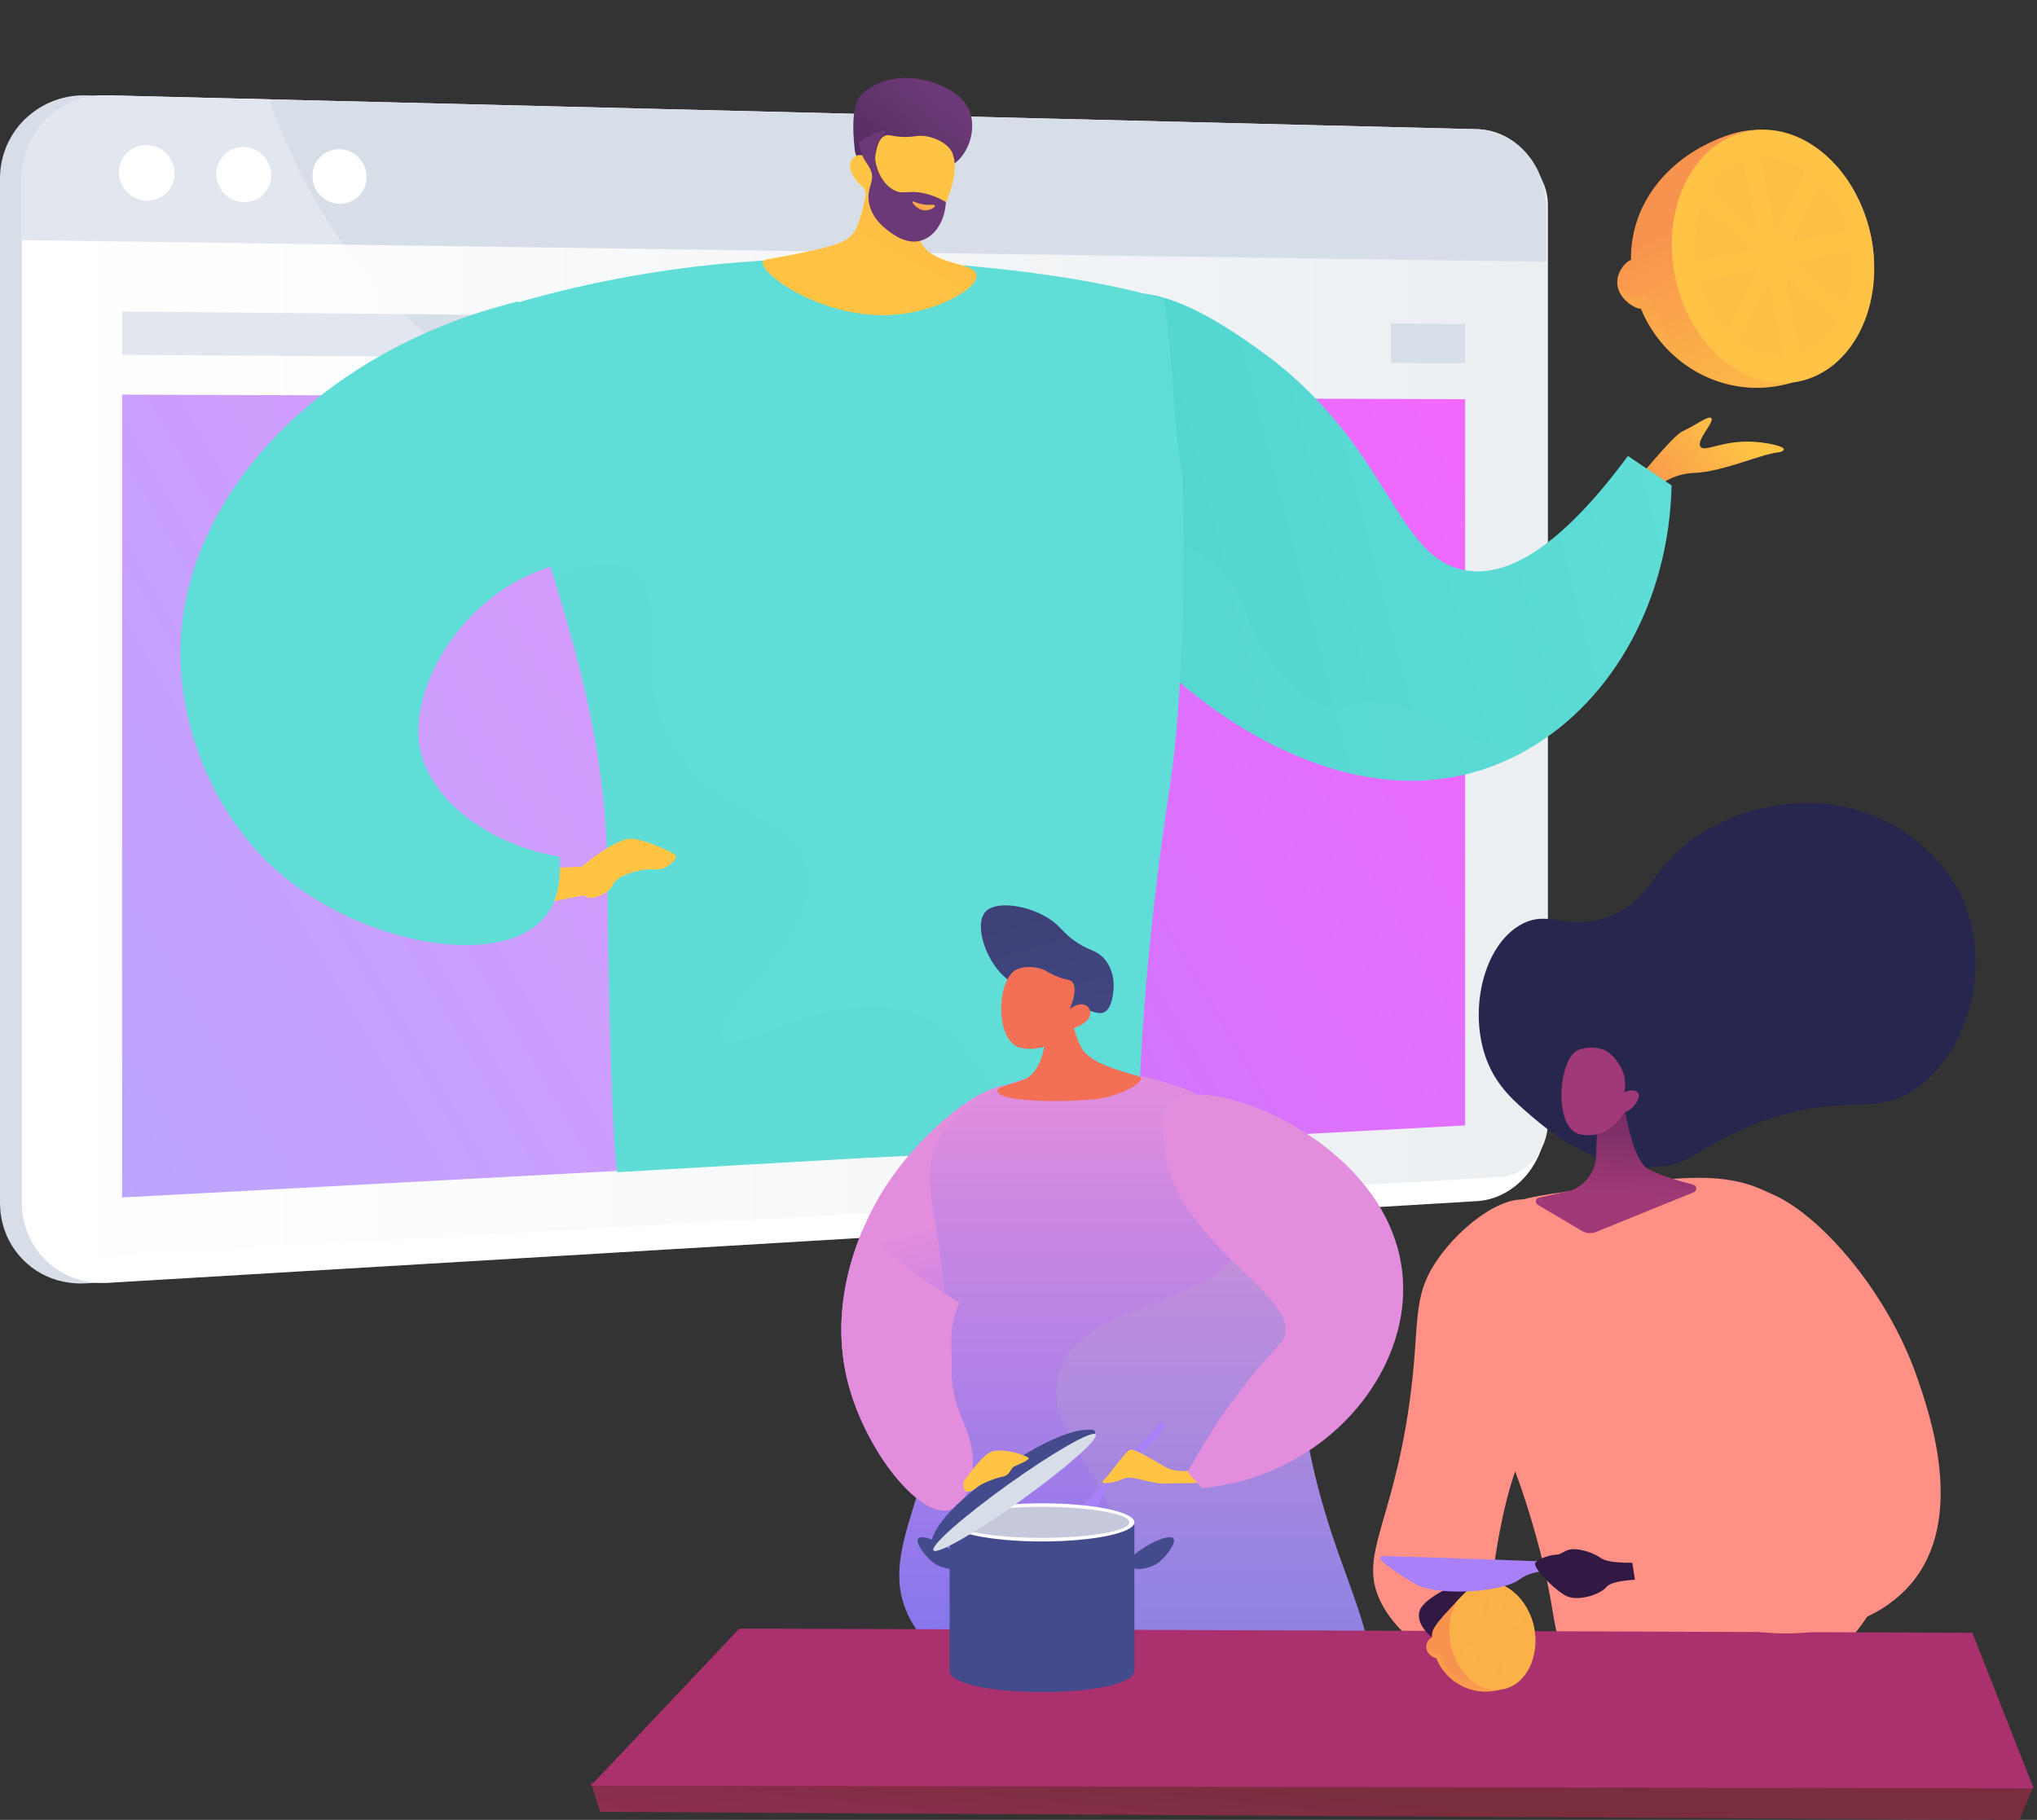 <svg width="357" height="319" viewBox="0 0 357 319" fill="none" xmlns="http://www.w3.org/2000/svg">
<rect x="0" y="0" width="357" height="319" fill="#333333" stroke="none"/>
<path d="M267.401 36.328C267.401 29.863 263.207 24.368 257.658 22.983C257.458 22.932 257.234 22.89 257.039 22.852C256.424 22.734 255.801 22.668 255.175 22.653L136.448 19.721L15.09 16.713C14.832 16.713 14.573 16.713 14.315 16.713C11.144 16.787 8.082 17.882 5.584 19.835L5.452 19.942C5.105 20.224 4.772 20.516 4.452 20.818H4.431C4.241 21 4.058 21.191 3.881 21.382C1.375 24.08 -0.012 27.63 8.00587e-05 31.312V42.063V210.856C-0.001 212.111 0.159 213.361 0.479 214.575C1.178 217.231 2.646 219.621 4.701 221.444C6.755 223.267 9.303 224.441 12.023 224.819C13.038 224.966 14.066 225.008 15.09 224.946L199.099 213.969L255.209 210.623C261.936 210.22 267.401 203.908 267.401 196.52V45.944V36.328Z" fill="#D8DEE8"/>
<path d="M258.817 22.644L18.901 16.713C16.944 16.65 14.993 16.981 13.166 17.688C11.339 18.393 9.672 19.46 8.266 20.823C6.859 22.186 5.741 23.818 4.978 25.622C4.215 27.426 3.823 29.365 3.824 31.324V210.771C3.824 219.049 10.602 225.352 18.901 224.857L258.817 210.542C265.54 210.14 270.963 203.832 270.963 196.443V36.31C270.963 28.918 265.54 22.797 258.817 22.644Z" fill="white"/>
<path d="M19.157 220.211C17.821 220.307 16.48 220.129 15.217 219.689C13.955 219.248 12.799 218.555 11.821 217.652C10.844 216.749 10.066 215.657 9.538 214.443C9.01 213.229 8.742 211.92 8.751 210.599V31.121C8.752 29.787 9.024 28.466 9.551 27.238C10.078 26.009 10.849 24.897 11.819 23.968C12.789 23.039 13.938 22.311 15.199 21.827C16.459 21.344 17.805 21.114 19.157 21.153L262.87 26.629C267.518 26.735 271.283 30.917 271.283 35.969V196.709C271.283 201.748 267.518 206.049 262.87 206.325L19.157 220.211Z" fill="url(#paint0_linear)"/>
<path d="M258.817 22.644L18.901 16.713C16.944 16.65 14.993 16.981 13.166 17.688C11.339 18.393 9.672 19.46 8.266 20.823C6.859 22.186 5.741 23.818 4.978 25.622C4.215 27.426 3.823 29.365 3.824 31.324V42.076L270.963 45.889V36.306C270.963 28.918 265.54 22.797 258.817 22.644Z" fill="#D8DEE8"/>
<path d="M30.595 30.384C30.596 31.019 30.471 31.648 30.225 32.233C29.98 32.819 29.62 33.349 29.166 33.793C28.712 34.237 28.174 34.586 27.584 34.819C26.993 35.052 26.362 35.165 25.728 35.15C24.427 35.126 23.187 34.593 22.274 33.667C21.36 32.741 20.845 31.494 20.839 30.194C20.837 29.557 20.964 28.926 21.211 28.339C21.457 27.753 21.819 27.221 22.275 26.777C22.731 26.332 23.272 25.984 23.865 25.752C24.458 25.52 25.091 25.41 25.728 25.428C27.024 25.458 28.258 25.993 29.167 26.919C30.075 27.844 30.588 29.087 30.595 30.384Z" fill="white"/>
<path d="M47.535 30.693C47.538 31.321 47.416 31.944 47.175 32.524C46.935 33.105 46.58 33.631 46.133 34.072C45.686 34.514 45.155 34.861 44.571 35.094C43.988 35.327 43.363 35.441 42.735 35.429C41.449 35.4 40.224 34.87 39.324 33.951C38.423 33.032 37.917 31.797 37.914 30.511C37.91 29.88 38.032 29.256 38.274 28.673C38.516 28.091 38.873 27.564 39.322 27.122C39.772 26.68 40.306 26.333 40.892 26.102C41.478 25.87 42.105 25.759 42.735 25.774C44.017 25.81 45.236 26.343 46.132 27.261C47.028 28.179 47.531 29.41 47.535 30.693Z" fill="white"/>
<path d="M64.247 31.027C64.253 31.649 64.134 32.266 63.898 32.842C63.661 33.417 63.312 33.939 62.871 34.377C62.429 34.816 61.905 35.161 61.328 35.393C60.751 35.626 60.133 35.74 59.511 35.73C58.238 35.697 57.029 35.167 56.141 34.255C55.253 33.342 54.757 32.119 54.758 30.845C54.752 30.222 54.872 29.604 55.109 29.027C55.346 28.451 55.697 27.928 56.141 27.489C56.584 27.051 57.11 26.706 57.689 26.474C58.268 26.243 58.888 26.131 59.511 26.143C60.781 26.182 61.985 26.713 62.87 27.625C63.754 28.537 64.248 29.757 64.247 31.027Z" fill="white"/>
<path d="M256.782 197.27L21.395 209.898V69.172L256.782 69.981V197.27Z" fill="url(#paint1_linear)"/>
<path d="M149.865 55.802L21.395 54.599V62.203L149.865 63.008V55.802Z" fill="#D8DEE8"/>
<path d="M243.75 56.679V63.597L256.781 63.678V56.802L243.75 56.679Z" fill="#D8DEE8"/>
<g style="mix-blend-mode:soft-light" opacity="0.5">
<g style="mix-blend-mode:soft-light" opacity="0.5">
<path d="M167.3 113.471C139.374 73.056 90.563 86.913 59.371 41.708C54.23 34.207 50.148 26.033 47.242 17.416L18.901 16.713C16.944 16.65 14.993 16.981 13.166 17.688C11.339 18.393 9.672 19.46 8.266 20.823C6.859 22.186 5.741 23.818 4.978 25.622C4.215 27.426 3.823 29.365 3.824 31.324V210.771C3.824 219.049 10.602 225.352 18.901 224.857L202.787 213.884C197.08 205.77 192.207 197.1 188.244 188.005C172.057 150.89 184.05 137.715 167.3 113.471Z" fill="white"/>
</g>
</g>
<path d="M289.354 86.376C290.325 85.32 291.497 84.469 292.802 83.872C294.106 83.274 295.516 82.943 296.95 82.898C301.898 82.695 308.634 79.606 311.523 79.314C312.222 79.242 312.565 79.034 312.624 78.772C312.747 78.234 309.54 77.48 306.694 77.408C301.644 77.285 298.695 79.31 298.013 78.289C297.251 77.149 300.513 73.989 299.915 73.294C299.454 72.756 297.234 74.518 294.857 75.607C293.163 76.378 286.562 84.558 286.562 84.558L289.354 86.376Z" fill="url(#paint2_linear)"/>
<path d="M292.96 85.084C292.537 104.719 283.035 122.558 267.792 131.34C267.163 131.705 266.52 132.053 265.865 132.387C238.011 146.608 210.098 122.541 206.743 119.55C203.211 116.294 200.069 112.639 197.38 108.659C192.496 101.559 187.383 91.29 186.502 78.581C186.141 73.387 185.044 57.552 193.254 52.739C201.706 47.8 215.152 57.399 220.617 61.271C243.722 77.734 244.277 97.941 256.981 99.991C262.675 100.911 271.724 98.326 285.31 79.92L292.96 85.084Z" fill="url(#paint3_linear)"/>
<path style="mix-blend-mode:multiply" opacity="0.3" d="M267.803 131.341C267.173 131.705 266.53 132.054 265.875 132.387C238.021 146.608 210.108 122.542 206.753 119.551C203.221 116.295 200.08 112.64 197.391 108.659C198.738 102.555 200.572 94.468 200.572 94.468C200.572 94.468 212.527 92.981 218.195 107.151C220.246 112.269 222.72 117.255 226.909 120.847C231.099 124.44 234.403 123.923 239.728 123.092C244.63 122.33 249.752 126.058 253.996 127.867C258.377 129.735 262.939 131.654 267.803 131.341Z" fill="url(#paint4_linear)"/>
<path d="M80.63 56.209C104.576 47.937 129.885 44.329 155.189 45.58C173.617 46.512 191.346 48.668 203.928 52.417C205.623 62.275 205.479 73.378 207.182 83.241C207.696 96.254 207.511 109.285 206.627 122.278C205.555 138.063 204.509 138.287 202.043 160.553C198.035 196.846 201.777 196.65 194.711 200.911L151.999 202.937C151.999 202.937 107.319 205.489 108.193 205.489C107.712 201.927 107.492 197.409 107.281 191.928C106.488 171.407 106.535 157.469 106.463 152.479C106.128 129.603 100.532 112.043 93.394 89.595C89.78 78.232 85.518 67.085 80.63 56.209Z" fill="#60DDD7"/>
<path style="mix-blend-mode:multiply" opacity="0.3" d="M183.638 198.359C172.123 193.106 172.2 182.591 161.444 178.054C146.129 171.585 129.248 185.883 126.596 181.816C123.855 177.58 144.028 165.01 141.342 152.293C139.224 142.189 125.13 143.82 117.598 129.929C110.455 116.797 117.382 104.774 111.057 100.165C108.79 98.513 104.791 97.831 97.217 101.211C102.499 118.394 106.287 133.543 106.562 152.272C106.634 157.262 106.588 171.2 107.38 191.72C107.591 197.204 107.807 201.724 108.287 205.286L202.37 199.817C197.672 200.279 188.429 200.54 183.638 198.359Z" fill="url(#paint5_linear)"/>
<path d="M153.182 22.645C153 27.158 152.379 31.643 151.326 36.036C150.479 39.577 149.937 40.475 149.28 41.187C148.289 42.259 146.832 43.119 138.757 44.665C134.364 45.512 133.809 45.44 133.674 45.877C133.093 48.02 144.535 56.179 156.85 55.171C164.395 54.553 171.445 50.562 171.144 48.215C170.843 45.868 163.294 46.631 161.282 42.263C159.884 39.225 161.837 35.159 164.069 31.829C162.294 27.834 154.969 26.618 153.182 22.645Z" fill="url(#paint6_linear)"/>
<path d="M167.26 28.669C169.692 26.919 171.111 22.916 170.01 19.709C169.061 16.951 166.544 15.756 165.036 15.049C160.673 12.973 154.301 13.011 150.9 16.68C148.883 18.853 149.697 25.055 149.786 26.148C149.883 27.385 150.582 28.037 151.056 29.113C151.738 30.609 152.798 32.973 154.501 36.913C155.109 35.905 155.802 34.951 156.572 34.061C157.569 32.912 158.708 31.894 159.961 31.032C163.312 28.821 164.956 30.325 167.26 28.669Z" fill="url(#paint7_linear)"/>
<path d="M151.509 33.053C151.509 33.053 152.84 39.145 158.91 40.755C164.35 42.195 169.166 30.063 166.62 26.288C165.773 25.017 163.617 23.899 161.596 23.81C160.402 23.759 159.88 24.106 157.932 23.983C156.136 23.873 155.729 23.522 155.089 23.793C154.288 24.128 153.395 25.309 153.259 29.3C152.59 27.889 151.505 27.072 150.505 27.182C150.153 27.25 149.828 27.416 149.565 27.661C148.362 28.821 149.014 31.05 151.509 33.053Z" fill="url(#paint8_linear)"/>
<path d="M155.088 22.971C155.278 23.255 154.173 23.983 153.656 25.373C152.652 28.063 154.249 32.24 156.871 33.422C158.422 34.129 159.193 33.274 161.955 33.879C163.302 34.179 164.591 34.7 165.767 35.421C165.628 38.7 163.87 41.42 161.489 42.153C158.947 42.941 156.566 41.141 155.583 40.386C154.922 39.882 152.808 38.268 152.304 35.591C151.779 32.795 153.512 31.804 152.546 29.707C152.059 28.652 151.19 27.97 150.741 26.089C150.644 25.683 150.577 25.271 150.542 24.856C152.381 23.827 154.812 22.556 155.088 22.971Z" fill="url(#paint9_linear)"/>
<path d="M163.451 35.887C162.322 35.99 161.186 35.8 160.151 35.337C160.115 35.314 160.073 35.302 160.03 35.302C159.988 35.302 159.946 35.314 159.91 35.337C159.8 35.519 160.791 36.824 162.075 36.879C162.99 36.917 163.905 36.315 163.858 36.07C163.81 36.008 163.748 35.96 163.677 35.928C163.606 35.897 163.529 35.883 163.451 35.887Z" fill="url(#paint10_linear)"/>
<path d="M96.35 152.166L101.958 151.912C101.958 151.912 108.11 146.646 110.91 147.015C113.71 147.383 117.904 149.45 118.412 149.883C118.921 150.315 116.879 152.657 114.833 152.399C112.786 152.141 108.228 153.246 107.415 155.085C106.601 156.923 103.06 158.025 102.463 156.919L94.922 158.376L96.35 152.166Z" fill="url(#paint11_linear)"/>
<path d="M98.047 150.158C98.441 154.94 97.437 158.173 95.763 160.376C88.354 170.119 63.203 165.773 48.283 152.39C37.268 142.498 31.414 127.286 31.63 113.721C32.053 87.252 55.637 61.517 90.811 52.836C96.026 69.074 100.978 81.584 106.181 97.835C84.453 97.953 71.557 118.542 73.51 130.692C74.967 139.74 85.113 147.997 98.047 150.158Z" fill="url(#paint12_linear)"/>
<path d="M327.911 41.437C329.703 50.231 326.835 58.721 320.629 63.639C318.155 65.595 315.251 66.933 312.156 67.541C301.773 69.659 291.568 63.804 287.586 54.103C286.573 54.129 284.196 52.663 283.595 50.557C283.561 50.455 283.533 50.35 283.51 50.244C283.048 47.973 284.781 45.94 285.84 45.554C285.717 35.065 293.139 26.885 303.209 23.572C314.482 19.861 325.437 29.291 327.911 41.437Z" fill="url(#paint13_linear)"/>
<path style="mix-blend-mode:multiply" opacity="0.3" d="M320.62 63.639C318.146 65.595 315.242 66.933 312.147 67.541C301.764 69.659 291.559 63.805 287.577 54.103C286.564 54.129 284.187 52.663 283.586 50.558C284.683 51.405 286.263 52.345 287.441 51.926C289.432 51.206 290.978 55.967 291.597 57.459C292.215 58.95 298.04 67.016 304.958 60.801C309.86 56.391 316.926 60.737 320.62 63.639Z" fill="url(#paint14_linear)"/>
<path d="M315.202 66.878C324.682 64.948 330.367 53.562 327.9 41.448C325.433 29.334 315.748 21.079 306.268 23.009C296.789 24.939 291.103 36.325 293.57 48.439C296.037 60.553 305.722 68.809 315.202 66.878Z" fill="#FFC345"/>
<g style="mix-blend-mode:multiply" opacity="0.5">
<path style="mix-blend-mode:multiply" opacity="0.5" d="M305.595 28.288C303.073 29.232 300.923 30.968 299.47 33.236L308.108 40.598L305.595 28.288Z" fill="url(#paint15_linear)"/>
<path style="mix-blend-mode:multiply" opacity="0.5" d="M307.381 43.759L298.324 36.04C297.073 39.148 296.66 42.529 297.125 45.847L307.381 43.759Z" fill="url(#paint16_linear)"/>
<path style="mix-blend-mode:multiply" opacity="0.5" d="M308.603 27.673L311.229 40.556L316.478 30.046C314.183 28.415 311.416 27.582 308.603 27.673Z" fill="url(#paint17_linear)"/>
<path style="mix-blend-mode:multiply" opacity="0.5" d="M307.913 47.33L297.83 49.385C298.724 52.35 300.52 55.659 302.664 57.857L307.913 47.33Z" fill="url(#paint18_linear)"/>
<path style="mix-blend-mode:multiply" opacity="0.5" d="M313.816 42.446L323.636 40.446C322.819 37.323 321.206 34.465 318.955 32.151L313.816 42.446Z" fill="url(#paint19_linear)"/>
<path style="mix-blend-mode:multiply" opacity="0.5" d="M314.69 45.944L323.328 53.307C324.35 50.313 324.696 47.13 324.341 43.987L314.69 45.944Z" fill="url(#paint20_linear)"/>
<path style="mix-blend-mode:multiply" opacity="0.5" d="M312.833 48.448L315.502 61.551C318.164 60.507 320.408 58.616 321.89 56.171L312.833 48.448Z" fill="url(#paint21_linear)"/>
<path style="mix-blend-mode:multiply" opacity="0.5" d="M309.944 49.618L304.801 59.925C307.053 61.493 309.756 62.284 312.498 62.178L309.944 49.618Z" fill="url(#paint22_linear)"/>
</g>
<path d="M166.427 264.661C161.216 266.144 151.807 254.451 148.676 242.598C144.228 225.754 153.141 211.135 155.294 207.835C162.165 197.286 174.548 187.827 178.703 190.716C183.02 193.719 180.042 211.16 171.324 223.107C165.393 231.215 166.956 234.185 166.795 239.806C166.545 248.398 171.781 250.982 170.218 259.293C169.816 261.335 168.545 264.059 166.427 264.661Z" fill="url(#paint23_linear)"/>
<path d="M221.302 294.917C231.388 296.006 235.705 298.577 238.501 295.688C242.708 291.346 237.362 280.979 233.257 268.41C220.641 229.754 234.053 213.859 219.65 198.829C208.796 187.505 192.77 187.751 189.767 187.861C185.954 188 171.999 188.517 165.467 198.091C159.663 206.602 165.675 213.524 165.721 232.592C165.793 261.124 152.389 271.49 159.871 284.47C164.823 293.066 174.897 295.802 179.663 297.099C194.719 301.187 200.29 292.65 221.302 294.917Z" fill="url(#paint24_linear)"/>
<path d="M187.183 175.622C187.183 175.622 187.793 180.282 189.547 183.671C191.131 186.725 198.206 188.127 199.667 188.712C201.129 189.296 197.282 191.711 193.279 192.461C189.276 193.211 177.66 193.283 175.453 191.927C173.246 190.572 177.003 190.368 179.795 189.063C182.587 187.759 183.773 181.976 183.044 179.464C182.315 176.952 187.183 175.622 187.183 175.622Z" fill="url(#paint25_linear)"/>
<path d="M176.592 171.683C172.741 168.717 170.729 162.164 172.635 159.897C174.626 157.529 181.709 158.851 185.255 162.108C186.225 163.002 187.005 164.104 188.962 165.341C191.08 166.692 191.927 166.497 193.241 167.751C195.164 169.619 195.185 172.267 195.181 172.835C195.181 173.03 195.143 176.881 193.368 177.495C192.05 177.952 190.301 176.444 189.432 177.283C189.372 177.346 189.319 177.414 189.271 177.486C187.729 179.333 185.924 180.942 183.912 182.261C183.769 181.284 183.54 180.321 183.23 179.384C182.828 178.166 182.271 177.004 181.574 175.927C179.981 173.593 178.096 172.835 176.592 171.683Z" fill="url(#paint26_linear)"/>
<path d="M187.606 180.379C187.606 180.379 184.497 184.569 179.133 183.73C174.338 182.98 174.617 172.101 177.905 170.085C179.002 169.411 181.091 169.28 182.717 169.903C183.679 170.271 183.988 170.712 185.564 171.279C187.026 171.805 187.466 171.678 187.881 172.097C188.402 172.622 188.729 173.83 187.479 176.905C188.483 176.058 189.618 175.8 190.368 176.24C190.622 176.409 190.825 176.645 190.953 176.922C191.52 178.223 190.25 179.697 187.606 180.379Z" fill="url(#paint27_linear)"/>
<g style="mix-blend-mode:multiply" opacity="0.3">
<path style="mix-blend-mode:multiply" opacity="0.6" d="M195.965 270.956C193.991 256.794 182.477 250.52 185.599 240.636C189.763 227.457 212.911 230.16 218.769 216.536C221.379 210.469 219.723 203.098 215.592 195.265C217.044 196.335 218.401 197.527 219.651 198.828C234.054 213.854 220.646 229.753 233.258 268.41C237.358 280.979 242.709 291.345 238.502 295.687C235.702 298.576 231.389 296.005 221.303 294.916C204.705 293.124 197.74 298.077 188.124 298.221C195.775 286.638 196.893 277.64 195.965 270.956Z" fill="#B9B9B9"/>
</g>
<path d="M157.793 221.108C159.9 222.88 162.116 224.52 164.427 226.017C165.668 226.788 166.922 227.543 168.159 228.322C166.075 232.859 166.918 235.587 166.795 239.815C166.545 248.406 171.781 250.991 170.218 259.302C169.832 261.353 168.523 264.077 166.426 264.674C161.215 266.157 151.807 254.464 148.676 242.611C145.867 231.969 148.388 222.222 151.167 215.651C153.37 217.473 155.568 219.307 157.793 221.108Z" fill="url(#paint28_linear)"/>
<path d="M202.713 250.13C202.539 250.308 193.291 260.268 193.291 260.268C193.291 260.268 192.635 261.005 190.779 262.856C188.924 264.707 186.772 266.592 187.555 267.719C188.339 268.846 192.118 264.631 192.99 262.687C193.863 260.742 196.121 257.819 200.434 254.286C204.746 250.753 205.187 247.588 202.713 250.13Z" fill="url(#paint29_linear)"/>
<path d="M209.288 257.646C209.059 257.908 206.216 258.001 204.856 257.442C203.497 256.883 198.82 253.63 197.93 254.172C197.04 254.714 194.325 258.65 193.359 259.518C192.393 260.386 195.744 259.84 196.913 259.179C198.083 258.518 201.76 260.026 203.653 260.026C205.547 260.026 211.203 259.925 211.203 259.925L209.288 257.646Z" fill="url(#paint30_linear)"/>
<path d="M204.079 200.904C203.774 197.939 203.436 194.63 205.372 193.041C211.768 187.801 243.977 200.307 245.837 223.793C247.18 240.738 232.336 258.755 210.675 260.848L208.134 258.073C212.474 249.986 217.844 242.494 224.109 235.786C231.107 228.271 205.965 219.286 204.079 200.904Z" fill="url(#paint31_linear)"/>
<path d="M268.981 210.699C264.423 208.521 256.179 214.511 251.811 220.959C247.198 227.775 249.037 231.974 246.927 246.538C243.851 267.72 237.92 272.833 242.085 280.988C245.444 287.563 253.4 292.278 257.679 290.371C261.673 288.592 260.182 282.064 262.915 268.042C265.88 252.74 269.24 252.524 271.459 238.811C272.446 232.74 275.514 213.817 268.981 210.699Z" fill="url(#paint32_linear)"/>
<path d="M275.044 290.74C271.384 286.139 273.464 283.115 268.152 265.648C264.453 253.481 263.068 253.676 260.984 245.068C258.866 236.248 254.913 219.892 262.543 212.448C264.856 210.19 269.202 209.572 277.794 208.428C293.193 206.382 300.89 205.357 308.007 208.182C318.911 212.508 324.372 222.442 326.592 226.475C336.865 245.153 338.598 277.857 319.149 291.879C305.376 301.814 283.068 300.822 275.044 290.74Z" fill="url(#paint33_linear)"/>
<path d="M268.577 195.783C265.416 193.084 262.349 190.462 260.579 185.857C257.312 177.384 259.867 165.832 266.509 162.091C271.432 159.321 274.453 163.172 281.459 160.871C288.852 158.444 288.966 153.013 296.054 147.578C303.92 141.545 316.435 138.537 327.402 142.625C329.868 143.545 340.294 147.811 344.504 158.927C348.838 170.365 344.674 184.082 336.455 190.335C328.347 196.511 322.569 190.636 306.073 197.651C297.176 201.442 296.143 204.306 289.805 204.59C279.434 205.056 270.983 197.837 268.577 195.783Z" fill="url(#paint34_linear)"/>
<path d="M284.194 190.682C284.194 190.682 285.503 203.153 288.943 204.962C291.12 206.106 294.53 207.08 296.737 207.635C296.883 207.672 297.014 207.754 297.11 207.87C297.206 207.985 297.264 208.129 297.274 208.279C297.283 208.429 297.245 208.578 297.165 208.705C297.085 208.833 296.966 208.931 296.826 208.987L279.762 215.926C279.364 216.099 278.93 216.174 278.496 216.147C278.062 216.12 277.641 215.99 277.267 215.769L269.502 211.181C269.385 211.112 269.291 211.01 269.233 210.887C269.175 210.764 269.155 210.627 269.176 210.492C269.197 210.358 269.258 210.233 269.351 210.134C269.444 210.035 269.564 209.966 269.697 209.936L275.441 208.639C276.669 208.16 277.728 207.331 278.49 206.256C279.252 205.181 279.683 203.907 279.729 202.59L280.025 194.117L284.194 190.682Z" fill="url(#paint35_linear)"/>
<path d="M284.672 194.977C284.672 194.977 282.236 199.832 276.987 198.849C272.289 197.968 273.035 186.085 276.331 184.196C277.432 183.565 279.614 183.4 281.202 184.06C282.321 184.522 285.579 187.45 284.655 191.453C285.723 190.944 286.773 191.076 287.095 191.588C287.519 192.241 286.735 193.355 286.557 193.609C286.087 194.251 285.428 194.729 284.672 194.977Z" fill="url(#paint36_linear)"/>
<path style="mix-blend-mode:color-burn" opacity="0.3" d="M326.595 226.462C324.854 223.297 321.109 216.494 314.309 211.635C311.761 213.747 309.627 216.314 308.014 219.205C302.282 229.618 307.167 238.082 299.893 247.194C294.932 253.405 291.535 250.88 287.455 256.514C279.131 268.033 289.345 283.991 282.617 289.168C281.266 290.21 278.915 291.049 274.518 290.041C274.679 290.274 274.852 290.507 275.043 290.744C283.066 300.826 305.362 301.813 319.151 291.871C338.605 277.844 336.868 245.14 326.595 226.462Z" fill="url(#paint37_linear)"/>
<path d="M105.163 317.581L103.565 312.493L233.485 305.372L356.411 312.972L353.949 319L105.163 317.581Z" fill="url(#paint38_linear)"/>
<path d="M129.568 285.478C130.508 285.445 345.672 286.203 345.672 286.203L356.398 313.468L103.553 312.989L129.568 285.478Z" fill="url(#paint39_linear)"/>
<path style="mix-blend-mode:multiply" opacity="0.3" d="M345.685 286.203C345.685 286.203 130.522 285.445 129.581 285.478L125.917 289.355C137.414 297.234 147.446 299.984 154.338 301.077C176.736 304.631 187.598 294.171 215.452 296.332C233.024 297.696 230.584 302.004 247.733 303.868C283.945 307.804 299.081 289.041 322.326 294.938C329.727 296.811 339.013 301.454 348.1 313.455H356.411L345.685 286.203Z" fill="url(#paint40_linear)"/>
<path d="M166.423 292.824C166.423 297.84 198.81 297.84 198.81 292.824V266.982H166.423V292.824Z" fill="url(#paint41_linear)"/>
<path d="M197.936 273.833C197.941 273.623 197.992 273.417 198.086 273.229C198.18 273.04 198.313 272.875 198.478 272.744C199.397 271.982 201.846 270.113 204.277 269.537C207.361 268.809 204.955 272.278 203.184 273.774C201.587 275.095 197.927 275.714 197.936 273.833Z" fill="url(#paint42_linear)"/>
<path d="M168.636 273.833C168.63 273.623 168.579 273.417 168.485 273.229C168.391 273.04 168.258 272.875 168.093 272.744C167.174 271.982 164.725 270.113 162.294 269.537C159.21 268.809 161.616 272.278 163.387 273.774C164.971 275.095 168.648 275.714 168.636 273.833Z" fill="url(#paint43_linear)"/>
<g style="mix-blend-mode:multiply" opacity="0.3">
<path style="mix-blend-mode:multiply" opacity="0.3" d="M166.423 266.991H181.674C179.394 270.054 179.132 272.329 179.411 273.951C180.259 278.641 186.308 279.823 186.706 284.94C186.952 288.096 184.775 289.134 185.274 291.718C185.639 293.603 187.194 295.107 189.299 296.272C179.742 297.183 166.423 296.031 166.423 292.815V266.974V266.991Z" fill="url(#paint44_linear)"/>
</g>
<path d="M182.614 270.19C191.559 270.19 198.81 268.693 198.81 266.847C198.81 265.001 191.559 263.505 182.614 263.505C173.67 263.505 166.419 265.001 166.419 266.847C166.419 268.693 173.67 270.19 182.614 270.19Z" fill="white"/>
<path style="mix-blend-mode:multiply" opacity="0.3" d="M182.574 269.567C191.057 269.567 197.935 268.349 197.935 266.847C197.935 265.345 191.057 264.127 182.574 264.127C174.09 264.127 167.213 265.345 167.213 266.847C167.213 268.349 174.09 269.567 182.574 269.567Z" fill="url(#paint45_linear)"/>
<path d="M268.866 285.237C269.629 288.978 268.409 292.591 265.769 294.684C264.718 295.516 263.484 296.085 262.168 296.345C260.033 296.757 257.82 296.412 255.911 295.369C254.002 294.326 252.516 292.65 251.709 290.63C251.285 290.63 250.273 290.016 250.014 289.122C250.001 289.077 249.989 289.032 249.981 288.986C249.918 288.592 249.98 288.188 250.158 287.831C250.336 287.473 250.62 287.18 250.972 286.991C250.921 282.53 254.077 279.048 258.36 277.637C263.156 276.061 267.815 280.073 268.866 285.237Z" fill="url(#paint46_linear)"/>
<path style="mix-blend-mode:multiply" opacity="0.3" d="M265.77 294.684C264.718 295.516 263.484 296.085 262.169 296.345C260.033 296.757 257.82 296.412 255.911 295.369C254.002 294.326 252.516 292.65 251.709 290.63C251.286 290.63 250.273 290.015 250.015 289.122C250.481 289.482 251.154 289.884 251.654 289.702C252.501 289.397 253.158 291.422 253.425 292.057C253.692 292.693 256.166 296.124 259.11 293.481C261.19 291.6 264.194 293.451 265.77 294.684Z" fill="url(#paint47_linear)"/>
<path d="M263.442 296.095C267.475 295.274 269.893 290.43 268.844 285.276C267.794 280.123 263.674 276.61 259.642 277.432C255.609 278.253 253.191 283.096 254.24 288.25C255.29 293.404 259.409 296.916 263.442 296.095Z" fill="url(#paint48_linear)"/>
<g style="mix-blend-mode:multiply" opacity="0.5">
<path style="mix-blend-mode:multiply" opacity="0.5" d="M259.373 279.645C258.298 280.05 257.384 280.793 256.768 281.763L260.44 284.893L259.373 279.645Z" fill="url(#paint49_linear)"/>
<path style="mix-blend-mode:multiply" opacity="0.5" d="M260.131 286.228L256.276 282.945C255.745 284.267 255.569 285.706 255.768 287.117L260.131 286.228Z" fill="url(#paint50_linear)"/>
<path style="mix-blend-mode:multiply" opacity="0.5" d="M260.651 279.382L261.77 284.864L264.002 280.39C263.026 279.697 261.849 279.343 260.651 279.382Z" fill="url(#paint51_linear)"/>
<path style="mix-blend-mode:multiply" opacity="0.5" d="M260.364 287.745L256.072 288.617C256.48 289.956 257.184 291.185 258.131 292.214L260.364 287.745Z" fill="url(#paint52_linear)"/>
<path style="mix-blend-mode:multiply" opacity="0.5" d="M262.871 285.669L267.048 284.822C266.7 283.493 266.014 282.277 265.057 281.293L262.871 285.669Z" fill="url(#paint53_linear)"/>
<path style="mix-blend-mode:multiply" opacity="0.5" d="M263.254 287.155L266.927 290.286C267.36 289.011 267.504 287.655 267.35 286.317L263.254 287.155Z" fill="url(#paint54_linear)"/>
<path style="mix-blend-mode:multiply" opacity="0.5" d="M262.452 288.223L263.587 293.798C264.721 293.354 265.677 292.548 266.307 291.507L262.452 288.223Z" fill="url(#paint55_linear)"/>
<path style="mix-blend-mode:multiply" opacity="0.5" d="M261.226 288.719L259.04 293.1C259.999 293.766 261.148 294.102 262.315 294.057L261.226 288.719Z" fill="url(#paint56_linear)"/>
</g>
<path d="M250.969 286.986C250.969 286.986 248.004 284.771 248.808 282.326C249.613 279.882 256.455 276.9 258.052 276.819C259.649 276.739 257.302 278.433 255.29 280.695C253.278 282.958 250.52 285.478 250.969 286.986Z" fill="url(#paint57_linear)"/>
<path d="M275.077 273.854C275.077 273.854 245.274 272.773 242.652 272.761C240.03 272.748 244.813 275.701 248.134 277.696C251.455 279.691 262.961 279.301 266.308 276.849C269.655 274.396 273.548 275.959 273.548 275.959C273.548 275.959 275.009 276.916 279.161 276.849C283.312 276.781 279.11 274.002 275.077 273.854Z" fill="url(#paint58_linear)"/>
<path d="M287.805 273.854C287.805 273.854 282.217 274.277 280.518 273.078C278.819 271.88 276.451 271.418 275.346 271.566C274.24 271.714 273.515 272.545 272.757 272.515C271.999 272.485 269.648 273.121 269.093 273.93C268.538 274.739 272.342 278.59 274.414 279.696C276.485 280.801 280.45 279.513 281.552 278.162C282.653 276.811 288.237 276.845 288.237 276.845L287.805 273.854Z" fill="url(#paint59_linear)"/>
<path d="M304.731 208.826C311.865 205.594 329.302 222.082 336.004 241.48C338.257 247.995 344.625 266.398 334.796 277.76C325.68 288.3 305.248 289.761 286.769 278.45L285.922 272.922C288.826 272.55 291.709 272.032 294.56 271.367C305.905 268.723 311.59 267.398 313.564 263.767C317.322 256.853 303.626 248.978 300.952 229.906C300.83 229.16 298.508 211.647 304.731 208.826Z" fill="url(#paint60_linear)"/>
<path d="M191.732 251.579C191.819 251.518 191.884 251.431 191.92 251.332C191.957 251.232 191.962 251.123 191.935 251.021C191.908 250.918 191.851 250.826 191.771 250.756C191.691 250.686 191.592 250.643 191.487 250.631C189.614 250.398 185.018 250.999 175.334 257.692C164.425 265.233 163.12 269.355 163.184 270.995C163.182 271.094 163.209 271.191 163.26 271.276C163.311 271.36 163.386 271.429 163.474 271.473C163.563 271.517 163.662 271.536 163.76 271.526C163.859 271.516 163.953 271.479 164.031 271.418L191.732 251.579Z" fill="url(#paint61_linear)"/>
<path d="M178.851 263.051C186.702 257.438 192.601 252.237 192.027 251.434C191.453 250.631 184.623 254.529 176.772 260.142C168.92 265.755 163.021 270.956 163.595 271.759C164.17 272.562 171 268.663 178.851 263.051Z" fill="#D8DEE8"/>
<path d="M168.888 259.717C168.888 259.717 171.608 255.608 173.501 254.579C175.395 253.549 180.33 255.218 180.301 255.625C180.271 256.032 178.182 256.803 177.683 257.091C177.183 257.379 176.886 258.633 175.848 258.806C174.81 258.98 172.315 259.827 171.226 260.708C170.138 261.59 168.608 262.229 168.888 259.717Z" fill="url(#paint62_linear)"/>
<defs>
<linearGradient id="paint0_linear" x1="8.751" y1="120.686" x2="271.283" y2="120.686" gradientUnits="userSpaceOnUse">
<stop stop-color="white"/>
<stop offset="1" stop-color="#EBEFF2"/>
</linearGradient>
<linearGradient id="paint1_linear" x1="248.342" y1="69.005" x2="15.65" y2="204.061" gradientUnits="userSpaceOnUse">
<stop stop-color="#F169FD"/>
<stop offset="1" stop-color="#A387FC"/>
</linearGradient>
<linearGradient id="paint2_linear" x1="304.17" y1="74.907" x2="275.554" y2="96.96" gradientUnits="userSpaceOnUse">
<stop stop-color="#FFC444"/>
<stop offset="1" stop-color="#F36F56"/>
</linearGradient>
<linearGradient id="paint3_linear" x1="164.314" y1="128.198" x2="296.989" y2="94.179" gradientUnits="userSpaceOnUse">
<stop stop-color="#4BD2CC"/>
<stop offset="1" stop-color="#60DDD7"/>
</linearGradient>
<linearGradient id="paint4_linear" x1="132882" y1="23067.8" x2="133673" y2="20035.5" gradientUnits="userSpaceOnUse">
<stop stop-color="#60DDD7"/>
<stop offset="1" stop-color="#6165D7"/>
</linearGradient>
<linearGradient id="paint5_linear" x1="166806" y1="81295.3" x2="192099" y2="30605.2" gradientUnits="userSpaceOnUse">
<stop stop-color="#60DDD7"/>
<stop offset="1" stop-color="#6165D7"/>
</linearGradient>
<linearGradient id="paint6_linear" x1="141.873" y1="66.695" x2="169.308" y2="16.608" gradientUnits="userSpaceOnUse">
<stop stop-color="#FFC444"/>
<stop offset="0.46" stop-color="#FFC244"/>
<stop offset="0.63" stop-color="#FEBB46"/>
<stop offset="0.75" stop-color="#FCB048"/>
<stop offset="0.84" stop-color="#FA9F4C"/>
<stop offset="0.93" stop-color="#F78951"/>
<stop offset="1" stop-color="#F36F56"/>
</linearGradient>
<linearGradient id="paint7_linear" x1="138.115" y1="47.824" x2="163.464" y2="17.14" gradientUnits="userSpaceOnUse">
<stop stop-color="#311944"/>
<stop offset="1" stop-color="#6B3976"/>
</linearGradient>
<linearGradient id="paint8_linear" x1="29434" y1="13438.7" x2="28859.4" y2="15570.3" gradientUnits="userSpaceOnUse">
<stop stop-color="#FFC444"/>
<stop offset="1" stop-color="#F36F56"/>
</linearGradient>
<linearGradient id="paint9_linear" x1="-7400.03" y1="6562.97" x2="-8201.07" y2="4970.98" gradientUnits="userSpaceOnUse">
<stop stop-color="#311944"/>
<stop offset="1" stop-color="#6B3976"/>
</linearGradient>
<linearGradient id="paint10_linear" x1="162.146" y1="34.14" x2="159.352" y2="40.273" gradientUnits="userSpaceOnUse">
<stop stop-color="#FFC444"/>
<stop offset="1" stop-color="#F36F56"/>
</linearGradient>
<linearGradient id="paint11_linear" x1="37692.6" y1="6835.77" x2="37747.3" y2="7180.89" gradientUnits="userSpaceOnUse">
<stop stop-color="#FFC444"/>
<stop offset="1" stop-color="#F36F56"/>
</linearGradient>
<linearGradient id="paint12_linear" x1="96.615" y1="84.994" x2="68.72" y2="165.619" gradientUnits="userSpaceOnUse">
<stop stop-color="#60DDD7"/>
<stop offset="1" stop-color="#60DDD7"/>
</linearGradient>
<linearGradient id="paint13_linear" x1="332.982" y1="98.801" x2="295.959" y2="25.837" gradientUnits="userSpaceOnUse">
<stop stop-color="#FCB148"/>
<stop offset="0.05" stop-color="#FDBA46"/>
<stop offset="0.14" stop-color="#FFC244"/>
<stop offset="0.32" stop-color="#FFC444"/>
<stop offset="0.48" stop-color="#FDB946"/>
<stop offset="0.78" stop-color="#F99C4D"/>
<stop offset="0.87" stop-color="#F8924F"/>
<stop offset="1" stop-color="#F8924F"/>
</linearGradient>
<linearGradient id="paint14_linear" x1="86089.5" y1="8592.09" x2="89033.7" y2="8592.09" gradientUnits="userSpaceOnUse">
<stop stop-color="#FCB148"/>
<stop offset="0.05" stop-color="#FDBA46"/>
<stop offset="0.14" stop-color="#FFC244"/>
<stop offset="0.32" stop-color="#FFC444"/>
<stop offset="0.48" stop-color="#FDB946"/>
<stop offset="0.78" stop-color="#F99C4D"/>
<stop offset="0.87" stop-color="#F8924F"/>
<stop offset="1" stop-color="#F8924F"/>
</linearGradient>
<linearGradient id="paint15_linear" x1="20700.7" y1="5417.82" x2="20843.3" y2="5417.82" gradientUnits="userSpaceOnUse">
<stop stop-color="#FCB148"/>
<stop offset="0.05" stop-color="#FDBA46"/>
<stop offset="0.14" stop-color="#FFC244"/>
<stop offset="0.32" stop-color="#FFC444"/>
<stop offset="0.48" stop-color="#FDB946"/>
<stop offset="0.78" stop-color="#F99C4D"/>
<stop offset="0.87" stop-color="#F8924F"/>
<stop offset="1" stop-color="#F8924F"/>
</linearGradient>
<linearGradient id="paint16_linear" x1="24840.2" y1="4434.52" x2="25098.1" y2="4434.52" gradientUnits="userSpaceOnUse">
<stop stop-color="#FCB148"/>
<stop offset="0.05" stop-color="#FDBA46"/>
<stop offset="0.14" stop-color="#FFC244"/>
<stop offset="0.32" stop-color="#FFC444"/>
<stop offset="0.48" stop-color="#FDB946"/>
<stop offset="0.78" stop-color="#F99C4D"/>
<stop offset="0.87" stop-color="#F8924F"/>
<stop offset="1" stop-color="#F8924F"/>
</linearGradient>
<linearGradient id="paint17_linear" x1="19095.9" y1="5679.04" x2="19230.5" y2="5679.04" gradientUnits="userSpaceOnUse">
<stop stop-color="#FCB148"/>
<stop offset="0.05" stop-color="#FDBA46"/>
<stop offset="0.14" stop-color="#FFC244"/>
<stop offset="0.32" stop-color="#FFC444"/>
<stop offset="0.48" stop-color="#FDB946"/>
<stop offset="0.78" stop-color="#F99C4D"/>
<stop offset="0.87" stop-color="#F8924F"/>
<stop offset="1" stop-color="#F8924F"/>
</linearGradient>
<linearGradient id="paint18_linear" x1="23996.4" y1="5089.89" x2="24241.3" y2="5089.89" gradientUnits="userSpaceOnUse">
<stop stop-color="#FCB148"/>
<stop offset="0.05" stop-color="#FDBA46"/>
<stop offset="0.14" stop-color="#FFC244"/>
<stop offset="0.32" stop-color="#FFC444"/>
<stop offset="0.48" stop-color="#FDB946"/>
<stop offset="0.78" stop-color="#F99C4D"/>
<stop offset="0.87" stop-color="#F8924F"/>
<stop offset="1" stop-color="#F8924F"/>
</linearGradient>
<linearGradient id="paint19_linear" x1="23790" y1="4652.94" x2="24022.3" y2="4652.94" gradientUnits="userSpaceOnUse">
<stop stop-color="#FCB148"/>
<stop offset="0.05" stop-color="#FDBA46"/>
<stop offset="0.14" stop-color="#FFC244"/>
<stop offset="0.32" stop-color="#FFC444"/>
<stop offset="0.48" stop-color="#FDB946"/>
<stop offset="0.78" stop-color="#F99C4D"/>
<stop offset="0.87" stop-color="#F8924F"/>
<stop offset="1" stop-color="#F8924F"/>
</linearGradient>
<linearGradient id="paint20_linear" x1="23713.1" y1="4504.69" x2="23940.5" y2="4504.69" gradientUnits="userSpaceOnUse">
<stop stop-color="#FCB148"/>
<stop offset="0.05" stop-color="#FDBA46"/>
<stop offset="0.14" stop-color="#FFC244"/>
<stop offset="0.32" stop-color="#FFC444"/>
<stop offset="0.48" stop-color="#FDB946"/>
<stop offset="0.78" stop-color="#F99C4D"/>
<stop offset="0.87" stop-color="#F8924F"/>
<stop offset="1" stop-color="#F8924F"/>
</linearGradient>
<linearGradient id="paint21_linear" x1="21919.5" y1="6452.78" x2="22076.3" y2="6452.78" gradientUnits="userSpaceOnUse">
<stop stop-color="#FCB148"/>
<stop offset="0.05" stop-color="#FDBA46"/>
<stop offset="0.14" stop-color="#FFC244"/>
<stop offset="0.32" stop-color="#FFC444"/>
<stop offset="0.48" stop-color="#FDB946"/>
<stop offset="0.78" stop-color="#F99C4D"/>
<stop offset="0.87" stop-color="#F8924F"/>
<stop offset="1" stop-color="#F8924F"/>
</linearGradient>
<linearGradient id="paint22_linear" x1="18483" y1="6201.77" x2="18611.9" y2="6201.77" gradientUnits="userSpaceOnUse">
<stop stop-color="#FCB148"/>
<stop offset="0.05" stop-color="#FDBA46"/>
<stop offset="0.14" stop-color="#FFC244"/>
<stop offset="0.32" stop-color="#FFC444"/>
<stop offset="0.48" stop-color="#FDB946"/>
<stop offset="0.78" stop-color="#F99C4D"/>
<stop offset="0.87" stop-color="#F8924F"/>
<stop offset="1" stop-color="#F8924F"/>
</linearGradient>
<linearGradient id="paint23_linear" x1="163.465" y1="214.427" x2="176.678" y2="261.073" gradientUnits="userSpaceOnUse">
<stop stop-color="#E38DDD"/>
<stop offset="1" stop-color="#9571F6"/>
</linearGradient>
<linearGradient id="paint24_linear" x1="198.817" y1="187.835" x2="198.817" y2="298.224" gradientUnits="userSpaceOnUse">
<stop stop-color="#E38EDE"/>
<stop offset="1" stop-color="#7B73EF"/>
</linearGradient>
<linearGradient id="paint25_linear" x1="-11163.9" y1="2084.98" x2="-10608.6" y2="1258.64" gradientUnits="userSpaceOnUse">
<stop stop-color="#FFC444"/>
<stop offset="1" stop-color="#F36F56"/>
</linearGradient>
<linearGradient id="paint26_linear" x1="192.743" y1="199.499" x2="181.235" y2="159.571" gradientUnits="userSpaceOnUse">
<stop stop-color="#444B8C"/>
<stop offset="1" stop-color="#3E4177"/>
</linearGradient>
<linearGradient id="paint27_linear" x1="-8147.54" y1="2456.73" x2="-7013.9" y2="1780.63" gradientUnits="userSpaceOnUse">
<stop stop-color="#FFC444"/>
<stop offset="1" stop-color="#F36F56"/>
</linearGradient>
<linearGradient id="paint28_linear" x1="41577.9" y1="37154.1" x2="38990.7" y2="41438.1" gradientUnits="userSpaceOnUse">
<stop stop-color="#E38DDD"/>
<stop offset="1" stop-color="#9571F6"/>
</linearGradient>
<linearGradient id="paint29_linear" x1="-27261.9" y1="35417.4" x2="-27932.8" y2="36137.5" gradientUnits="userSpaceOnUse">
<stop stop-color="#AA80F9"/>
<stop offset="1" stop-color="#6165D7"/>
</linearGradient>
<linearGradient id="paint30_linear" x1="-12017.5" y1="50792.6" x2="-11212.8" y2="51499.6" gradientUnits="userSpaceOnUse">
<stop stop-color="#FFC444"/>
<stop offset="1" stop-color="#F36F56"/>
</linearGradient>
<linearGradient id="paint31_linear" x1="68323.4" y1="43246.4" x2="71617.6" y2="69908" gradientUnits="userSpaceOnUse">
<stop stop-color="#E38DDD"/>
<stop offset="1" stop-color="#9571F6"/>
</linearGradient>
<linearGradient id="paint32_linear" x1="62997.7" y1="62532.6" x2="60763.7" y2="69048.6" gradientUnits="userSpaceOnUse">
<stop stop-color="#FF9085"/>
<stop offset="1" stop-color="#FB6FBB"/>
</linearGradient>
<linearGradient id="paint33_linear" x1="153511" y1="70830.6" x2="156288" y2="84271.8" gradientUnits="userSpaceOnUse">
<stop stop-color="#FF9085"/>
<stop offset="1" stop-color="#FB6FBB"/>
</linearGradient>
<linearGradient id="paint34_linear" x1="184732" y1="35913.8" x2="179367" y2="46704.3" gradientUnits="userSpaceOnUse">
<stop stop-color="#444B8C"/>
<stop offset="1" stop-color="#26264F"/>
</linearGradient>
<linearGradient id="paint35_linear" x1="285.592" y1="173.109" x2="283.262" y2="209.131" gradientUnits="userSpaceOnUse">
<stop stop-color="#311944"/>
<stop offset="1" stop-color="#A03976"/>
</linearGradient>
<linearGradient id="paint36_linear" x1="27844.1" y1="10293.4" x2="27157.6" y2="10654.9" gradientUnits="userSpaceOnUse">
<stop stop-color="#311944"/>
<stop offset="1" stop-color="#A03976"/>
</linearGradient>
<linearGradient id="paint37_linear" x1="120800" y1="66764" x2="123900" y2="79220.8" gradientUnits="userSpaceOnUse">
<stop stop-color="#FF9085"/>
<stop offset="1" stop-color="#FB6FBB"/>
</linearGradient>
<linearGradient id="paint38_linear" x1="225.855" y1="354.039" x2="229.931" y2="313.307" gradientUnits="userSpaceOnUse">
<stop stop-color="#AB316D"/>
<stop offset="1" stop-color="#792D3D"/>
</linearGradient>
<linearGradient id="paint39_linear" x1="481538" y1="25250.5" x2="481151" y2="33168.4" gradientUnits="userSpaceOnUse">
<stop stop-color="#AB316D"/>
<stop offset="1" stop-color="#792D3D"/>
</linearGradient>
<linearGradient id="paint40_linear" x1="441587" y1="25419.3" x2="441155" y2="33472.9" gradientUnits="userSpaceOnUse">
<stop stop-color="#AB316D"/>
<stop offset="1" stop-color="#792D3D"/>
</linearGradient>
<linearGradient id="paint41_linear" x1="-56712.8" y1="24851.8" x2="-55353.9" y2="28326.5" gradientUnits="userSpaceOnUse">
<stop stop-color="#444B8C"/>
<stop offset="1" stop-color="#26264F"/>
</linearGradient>
<linearGradient id="paint42_linear" x1="-13237.9" y1="4795.08" x2="-13027.2" y2="5485.86" gradientUnits="userSpaceOnUse">
<stop stop-color="#444B8C"/>
<stop offset="1" stop-color="#26264F"/>
</linearGradient>
<linearGradient id="paint43_linear" x1="-13780.2" y1="4971.84" x2="-13569.5" y2="5662.6" gradientUnits="userSpaceOnUse">
<stop stop-color="#444B8C"/>
<stop offset="1" stop-color="#26264F"/>
</linearGradient>
<linearGradient id="paint44_linear" x1="-40394.4" y1="25065" x2="-38697.1" y2="28131.4" gradientUnits="userSpaceOnUse">
<stop stop-color="#444B8C"/>
<stop offset="1" stop-color="#26264F"/>
</linearGradient>
<linearGradient id="paint45_linear" x1="-52877.9" y1="4670.84" x2="-52822.5" y2="5402.8" gradientUnits="userSpaceOnUse">
<stop stop-color="#444B8C"/>
<stop offset="1" stop-color="#26264F"/>
</linearGradient>
<linearGradient id="paint46_linear" x1="41591.9" y1="20604.1" x2="41170.7" y2="19082.2" gradientUnits="userSpaceOnUse">
<stop stop-color="#FCB148"/>
<stop offset="0.05" stop-color="#FDBA46"/>
<stop offset="0.14" stop-color="#FFC244"/>
<stop offset="0.32" stop-color="#FFC444"/>
<stop offset="0.48" stop-color="#FDB946"/>
<stop offset="0.78" stop-color="#F99C4D"/>
<stop offset="0.87" stop-color="#F8924F"/>
<stop offset="1" stop-color="#F8924F"/>
</linearGradient>
<linearGradient id="paint47_linear" x1="33678.3" y1="7764.89" x2="34211.2" y2="7764.89" gradientUnits="userSpaceOnUse">
<stop stop-color="#FCB148"/>
<stop offset="0.05" stop-color="#FDBA46"/>
<stop offset="0.14" stop-color="#FFC244"/>
<stop offset="0.32" stop-color="#FFC444"/>
<stop offset="0.48" stop-color="#FDB946"/>
<stop offset="0.78" stop-color="#F99C4D"/>
<stop offset="0.87" stop-color="#F8924F"/>
<stop offset="1" stop-color="#F8924F"/>
</linearGradient>
<linearGradient id="paint48_linear" x1="35153.9" y1="11745.3" x2="35794.6" y2="14024.7" gradientUnits="userSpaceOnUse">
<stop stop-color="#FCB148"/>
<stop offset="0.05" stop-color="#FDBA46"/>
<stop offset="0.14" stop-color="#FFC244"/>
<stop offset="0.32" stop-color="#FFC444"/>
<stop offset="0.48" stop-color="#FDB946"/>
<stop offset="0.78" stop-color="#F99C4D"/>
<stop offset="0.87" stop-color="#F8924F"/>
<stop offset="1" stop-color="#F8924F"/>
</linearGradient>
<linearGradient id="paint49_linear" x1="8119.96" y1="5469.93" x2="8145.78" y2="5469.93" gradientUnits="userSpaceOnUse">
<stop stop-color="#FCB148"/>
<stop offset="0.05" stop-color="#FDBA46"/>
<stop offset="0.14" stop-color="#FFC244"/>
<stop offset="0.32" stop-color="#FFC444"/>
<stop offset="0.48" stop-color="#FDB946"/>
<stop offset="0.78" stop-color="#F99C4D"/>
<stop offset="0.87" stop-color="#F8924F"/>
<stop offset="1" stop-color="#F8924F"/>
</linearGradient>
<linearGradient id="paint50_linear" x1="9745.86" y1="4428.22" x2="9792.55" y2="4428.22" gradientUnits="userSpaceOnUse">
<stop stop-color="#FCB148"/>
<stop offset="0.05" stop-color="#FDBA46"/>
<stop offset="0.14" stop-color="#FFC244"/>
<stop offset="0.32" stop-color="#FFC444"/>
<stop offset="0.48" stop-color="#FDB946"/>
<stop offset="0.78" stop-color="#F99C4D"/>
<stop offset="0.87" stop-color="#F8924F"/>
<stop offset="1" stop-color="#F8924F"/>
</linearGradient>
<linearGradient id="paint51_linear" x1="7468.33" y1="5704.58" x2="7492.69" y2="5704.58" gradientUnits="userSpaceOnUse">
<stop stop-color="#FCB148"/>
<stop offset="0.05" stop-color="#FDBA46"/>
<stop offset="0.14" stop-color="#FFC244"/>
<stop offset="0.32" stop-color="#FFC444"/>
<stop offset="0.48" stop-color="#FDB946"/>
<stop offset="0.78" stop-color="#F99C4D"/>
<stop offset="0.87" stop-color="#F8924F"/>
<stop offset="1" stop-color="#F8924F"/>
</linearGradient>
<linearGradient id="paint52_linear" x1="9422.63" y1="4785.65" x2="9466.96" y2="4785.65" gradientUnits="userSpaceOnUse">
<stop stop-color="#FCB148"/>
<stop offset="0.05" stop-color="#FDBA46"/>
<stop offset="0.14" stop-color="#FFC244"/>
<stop offset="0.32" stop-color="#FFC444"/>
<stop offset="0.48" stop-color="#FDB946"/>
<stop offset="0.78" stop-color="#F99C4D"/>
<stop offset="0.87" stop-color="#F8924F"/>
<stop offset="1" stop-color="#F8924F"/>
</linearGradient>
<linearGradient id="paint53_linear" x1="9256.56" y1="4629.29" x2="9298.58" y2="4629.29" gradientUnits="userSpaceOnUse">
<stop stop-color="#FCB148"/>
<stop offset="0.05" stop-color="#FDBA46"/>
<stop offset="0.14" stop-color="#FFC244"/>
<stop offset="0.32" stop-color="#FFC444"/>
<stop offset="0.48" stop-color="#FDB946"/>
<stop offset="0.78" stop-color="#F99C4D"/>
<stop offset="0.87" stop-color="#F8924F"/>
<stop offset="1" stop-color="#F8924F"/>
</linearGradient>
<linearGradient id="paint54_linear" x1="9212.9" y1="4280.48" x2="9254" y2="4280.48" gradientUnits="userSpaceOnUse">
<stop stop-color="#FCB148"/>
<stop offset="0.05" stop-color="#FDBA46"/>
<stop offset="0.14" stop-color="#FFC244"/>
<stop offset="0.32" stop-color="#FFC444"/>
<stop offset="0.48" stop-color="#FDB946"/>
<stop offset="0.78" stop-color="#F99C4D"/>
<stop offset="0.87" stop-color="#F8924F"/>
<stop offset="1" stop-color="#F8924F"/>
</linearGradient>
<linearGradient id="paint55_linear" x1="8554.54" y1="5922" x2="8582.91" y2="5922" gradientUnits="userSpaceOnUse">
<stop stop-color="#FCB148"/>
<stop offset="0.05" stop-color="#FDBA46"/>
<stop offset="0.14" stop-color="#FFC244"/>
<stop offset="0.32" stop-color="#FFC444"/>
<stop offset="0.48" stop-color="#FDB946"/>
<stop offset="0.78" stop-color="#F99C4D"/>
<stop offset="0.87" stop-color="#F8924F"/>
<stop offset="1" stop-color="#F8924F"/>
</linearGradient>
<linearGradient id="paint56_linear" x1="7269.36" y1="5688.36" x2="7292.67" y2="5688.36" gradientUnits="userSpaceOnUse">
<stop stop-color="#FCB148"/>
<stop offset="0.05" stop-color="#FDBA46"/>
<stop offset="0.14" stop-color="#FFC244"/>
<stop offset="0.32" stop-color="#FFC444"/>
<stop offset="0.48" stop-color="#FDB946"/>
<stop offset="0.78" stop-color="#F99C4D"/>
<stop offset="0.87" stop-color="#F8924F"/>
<stop offset="1" stop-color="#F8924F"/>
</linearGradient>
<linearGradient id="paint57_linear" x1="19333.7" y1="9299.48" x2="19219.2" y2="9646.18" gradientUnits="userSpaceOnUse">
<stop stop-color="#311944"/>
<stop offset="1" stop-color="#A03976"/>
</linearGradient>
<linearGradient id="paint58_linear" x1="74069.7" y1="5799.89" x2="77655.9" y2="5799.89" gradientUnits="userSpaceOnUse">
<stop stop-color="#AA80F9"/>
<stop offset="1" stop-color="#6165D7"/>
</linearGradient>
<linearGradient id="paint59_linear" x1="38447.5" y1="7724.61" x2="38408.1" y2="7948.1" gradientUnits="userSpaceOnUse">
<stop stop-color="#311944"/>
<stop offset="1" stop-color="#A03976"/>
</linearGradient>
<linearGradient id="paint60_linear" x1="111058" y1="59370.2" x2="113784" y2="70520.7" gradientUnits="userSpaceOnUse">
<stop stop-color="#FF9085"/>
<stop offset="1" stop-color="#FB6FBB"/>
</linearGradient>
<linearGradient id="paint61_linear" x1="-48871.2" y1="18147.3" x2="-50825.2" y2="18147.3" gradientUnits="userSpaceOnUse">
<stop stop-color="#444B8C"/>
<stop offset="1" stop-color="#26264F"/>
</linearGradient>
<linearGradient id="paint62_linear" x1="-19937.6" y1="6419.18" x2="-20524.8" y2="6951.85" gradientUnits="userSpaceOnUse">
<stop stop-color="#FFC444"/>
<stop offset="1" stop-color="#F36F56"/>
</linearGradient>
</defs>
</svg>
